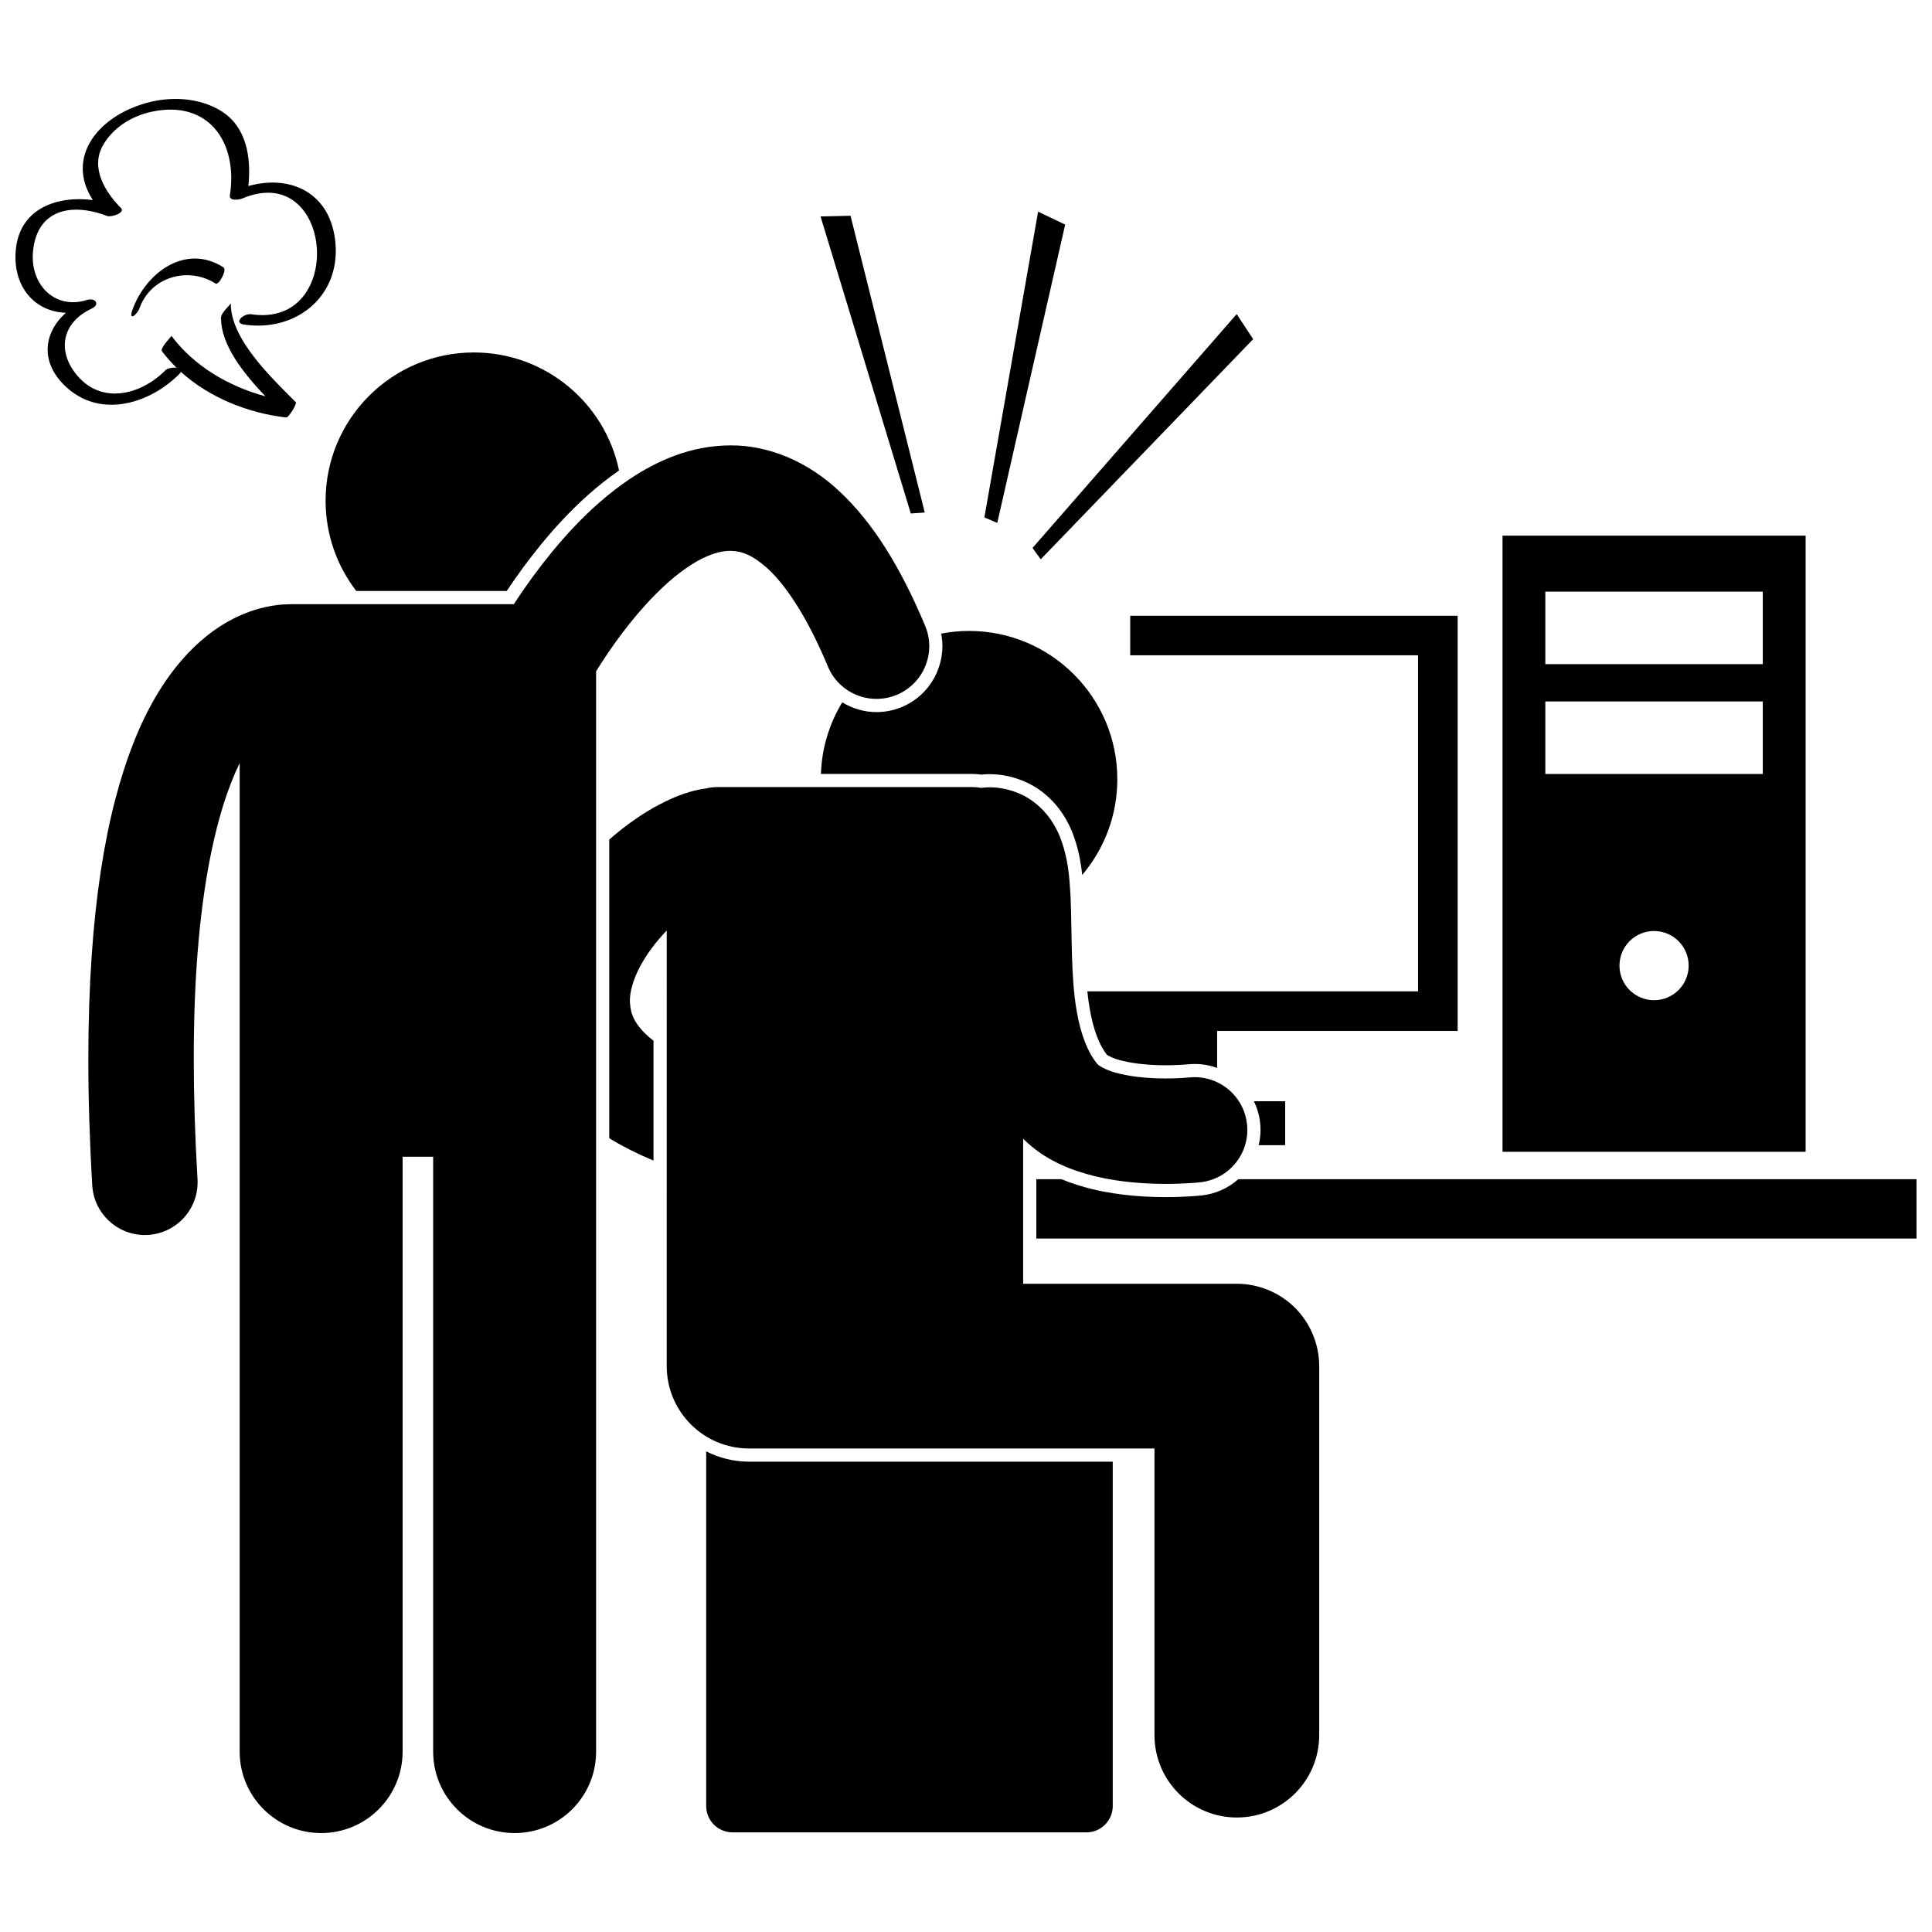 <?xml version="1.0" encoding="UTF-8"?>
<!-- Uploaded to: SVG Repo, www.svgrepo.com, Generator: SVG Repo Mixer Tools -->
<svg width="800px" height="800px" version="1.1" viewBox="144 144 512 512" xmlns="http://www.w3.org/2000/svg">
 <defs>
  <clipPath id="b">
   <path d="m418 456h233.9v17h-233.9z"/>
  </clipPath>
  <clipPath id="a">
   <path d="m148.09 170h84.906v85h-84.906z"/>
  </clipPath>
 </defs>
 <path d="m542.18 449.23h80.332v-163.28h-80.332zm40.164-40.168c-5.062 0-9.168-4.106-9.168-9.168s4.106-9.168 9.168-9.168 9.168 4.106 9.168 9.168-4.109 9.168-9.168 9.168zm-28.816-108.27h57.629v19.211h-57.629zm0 29.105h57.629v19.211h-57.629z"/>
 <path d="m530.29 417.2v-110.02h-86.77v10.473h76.289v89.07h-87.652c0.172 1.656 0.387 3.258 0.66 4.781 0.918 5.316 2.492 9.465 4.547 12.047 0.445 0.285 1.824 1.07 4.18 1.594 2.977 0.738 7.168 1.164 11.305 1.164 3.457 0 5.824-0.242 5.852-0.242 0.629-0.066 1.27-0.102 1.91-0.102 2.082 0 4.082 0.379 5.941 1.051v-9.816z"/>
 <path d="m477.56 447.48h7.027v-11.645h-8.289c0.844 1.75 1.422 3.66 1.645 5.691 0.227 2.023 0.078 4.027-0.383 5.953z"/>
 <g clip-path="url(#b)">
  <path d="m452.98 461.25c-4.68-0.023-11.781-0.262-19.555-2.117-2.492-0.629-5.269-1.449-8.141-2.629h-6.648v15.719h233.26v-15.719h-179.75c-2.684 2.387-6.019 3.894-9.66 4.293-0.395 0.043-4.133 0.445-9.508 0.453z"/>
 </g>
 <path d="m342.52 531.36c-4.09 0-7.949-0.996-11.371-2.731v93.984c0 3.859 3.129 6.984 6.984 6.984h93.773c3.859 0 6.984-3.129 6.984-6.984v-91.254z"/>
 <path d="m430.79 375.88c5.805-6.848 9.309-15.703 9.309-25.383 0-21.695-17.594-39.293-39.293-39.293-2.523 0-4.984 0.246-7.379 0.703 1.543 7.965-2.652 16.203-10.414 19.453-2.152 0.898-4.418 1.352-6.727 1.352-3.293 0-6.402-0.945-9.086-2.582-3.383 5.566-5.41 12.043-5.648 18.969h40.094c0.797 0 1.594 0.062 2.426 0.184 0.707-0.082 1.328-0.121 1.934-0.121h0.289c4.988 0 10.227 1.785 14.02 4.789 3.34 2.574 5.949 6.043 7.731 10.301 1.688 4.227 2.375 8.023 2.746 11.629z"/>
 <path d="m311.6 413.07c0-0.004 0-0.004-0.004-0.008-0.363-0.953-0.531-1.895-0.605-2.906-0.02-0.273-0.07-0.523-0.07-0.812-0.016-2.414 0.801-5.617 2.664-9.129 1.684-3.246 4.242-6.629 7.109-9.629l-0.008 115.45h0.004c0 12.055 9.773 21.828 21.828 21.828h107.43v75.965c0 12.055 9.777 21.828 21.828 21.828 12.055 0 21.828-9.777 21.828-21.828v-97.793c0-5.746-2.324-11.371-6.391-15.438-4.062-4.062-9.688-6.391-15.438-6.391h-56.633v-38.438c5.906 5.887 12.91 8.402 19.09 9.957 7.035 1.684 13.648 2 18.738 2.019 5.195-0.004 8.766-0.391 9.137-0.43 7.672-0.84 13.207-7.742 12.363-15.41-0.844-7.672-7.75-13.207-15.422-12.359-0.312 0.031-2.769 0.258-6.078 0.258-3.672 0.012-8.453-0.32-12.188-1.242-3.84-0.848-6.016-2.445-6.023-2.656-2.461-3-4.332-7.688-5.387-13.777-1.648-9.125-1.227-20.383-1.66-30.582-0.32-5.191-0.574-10.129-2.887-15.961-1.203-2.875-3.184-6.223-6.676-8.91-3.449-2.731-8.184-4.106-12.141-4.031-0.68 0-1.34 0.066-1.992 0.156-0.766-0.137-1.555-0.219-2.367-0.219h-67.469c-1.055 0-2.078 0.133-3.07 0.363-5.375 0.738-9.699 2.781-14.168 5.242-3.906 2.266-7.781 5.055-11.48 8.309v79.125c0.172 0.105 0.328 0.219 0.496 0.324 3.394 2.055 7.141 3.914 11.23 5.621v-31.758c-3.422-2.648-4.871-4.934-5.594-6.742z"/>
 <path d="m282.59 294.46c5.375-7.246 13.824-17.695 25.461-25.781-3.703-17.855-19.516-31.273-38.473-31.273-21.699 0-39.293 17.59-39.293 39.293 0 9.004 3.035 17.293 8.129 23.918h39.871c1.375-2.07 2.82-4.129 4.305-6.156z"/>
 <path d="m301.97 321.91c2.398-3.891 7.102-11 12.949-17.445 3.859-4.289 8.211-8.242 12.281-10.809 4.109-2.621 7.656-3.707 10.332-3.68 2.746 0.098 5.43 0.668 10.043 4.832 4.496 4.164 10.203 12.301 15.82 25.812 2.969 7.121 11.148 10.484 18.273 7.512 7.121-2.973 10.484-11.152 7.516-18.273-6.644-15.84-13.895-27.328-22.5-35.438-8.496-8.113-19.059-12.484-29.145-12.387-10.426 0.035-19.367 4.039-26.719 8.953-11.035 7.469-19.371 17.414-25.398 25.543-2.055 2.793-3.809 5.371-5.242 7.582l-59.176 0.004c-0.18 0-0.355 0.02-0.531 0.027-3.137 0.023-8.43 0.691-14.449 3.727-9.395 4.656-19.52 14.848-26.609 32.902-7.164 18.129-11.984 44.332-12.008 83.902 0 10.227 0.328 21.352 1.039 33.461 0.438 7.422 6.594 13.156 13.934 13.156 0.277 0 0.551-0.012 0.828-0.023 7.703-0.453 13.586-7.066 13.133-14.766-0.684-11.617-0.992-22.199-0.988-31.828-0.059-42.293 6.106-66.047 12.16-78.445v261.96c0 11.926 9.668 21.59 21.59 21.59 11.926 0 21.594-9.664 21.594-21.59v-157.64h8.094v157.64c0 11.926 9.668 21.59 21.59 21.59 11.926 0 21.594-9.664 21.594-21.59v-286.28z"/>
 <path d="m404.87 281.12 3.414 1.449 17.996-79.051-7.172-3.418z"/>
 <path d="m476.1 233.88-4.367-6.637-54.105 61.969 2.176 3.008z"/>
 <path d="m385.37 280.08 3.699-0.254-19.668-78.648-7.945 0.191z"/>
 <g clip-path="url(#a)">
  <path d="m210.54 227.28c-1.879-0.281-4.914 2.277-1.816 2.738 13.496 2.016 25.383-7.25 24.184-21.488-1.125-13.328-11.73-18.398-23.09-15.23 0.797-7.484-0.418-15.832-7.441-20.023-5.824-3.473-13.273-3.781-19.707-1.961-13.031 3.703-21.27 14.609-14.074 25.695-9.43-1.211-19.535 2.195-20.434 13.457-0.77 9.578 5.074 16.16 13.309 16.426-6.133 5.422-6.996 13.633 0.621 20.156 9.129 7.82 21.82 3.734 29.426-3.926 0.215-0.219 0.336-0.406 0.41-0.578 7.625 6.894 17.953 10.957 27.934 12.098 0.609 0.066 2.922-3.652 2.531-4.047-6.281-6.348-17.375-16.715-17.23-26.285-0.008 0.445-2.566 2.512-2.582 3.816-0.113 7.269 6 14.848 11.758 20.902-9.68-2.625-18.918-7.984-24.891-16.016 0.051 0.066-3.117 3.266-2.531 4.047 1.172 1.574 2.481 3.035 3.875 4.402-1.02-0.133-2.414 0.113-2.984 0.691-6.66 6.711-17.391 9.246-23.887 0.688-4.91-6.469-3.086-13.562 4.336-17.039 2.402-1.121 0.992-3.012-1.219-2.309-8.492 2.688-14.992-4.074-14.312-12.586 0.914-11.406 10.184-13.328 19.719-9.648 0.887 0.34 4.934-0.797 3.582-2.164-4.176-4.223-8.094-10.578-4.777-16.523 2.656-4.75 7.648-7.816 12.902-8.953 15.109-3.285 22.961 8.098 20.773 22.156-0.242 1.57 2.457 1.176 3.234 0.848 24.246-10.316 27.727 34.449 2.383 30.656z"/>
 </g>
 <path d="m179.08 226.15c-1.109 3.09 1.258 1.305 1.898-0.492 2.996-8.375 12.988-11.098 20.156-6.512 0.84 0.531 3.133-3.629 2.082-4.301-10.074-6.438-20.621 1.469-24.137 11.305z"/>
</svg>
